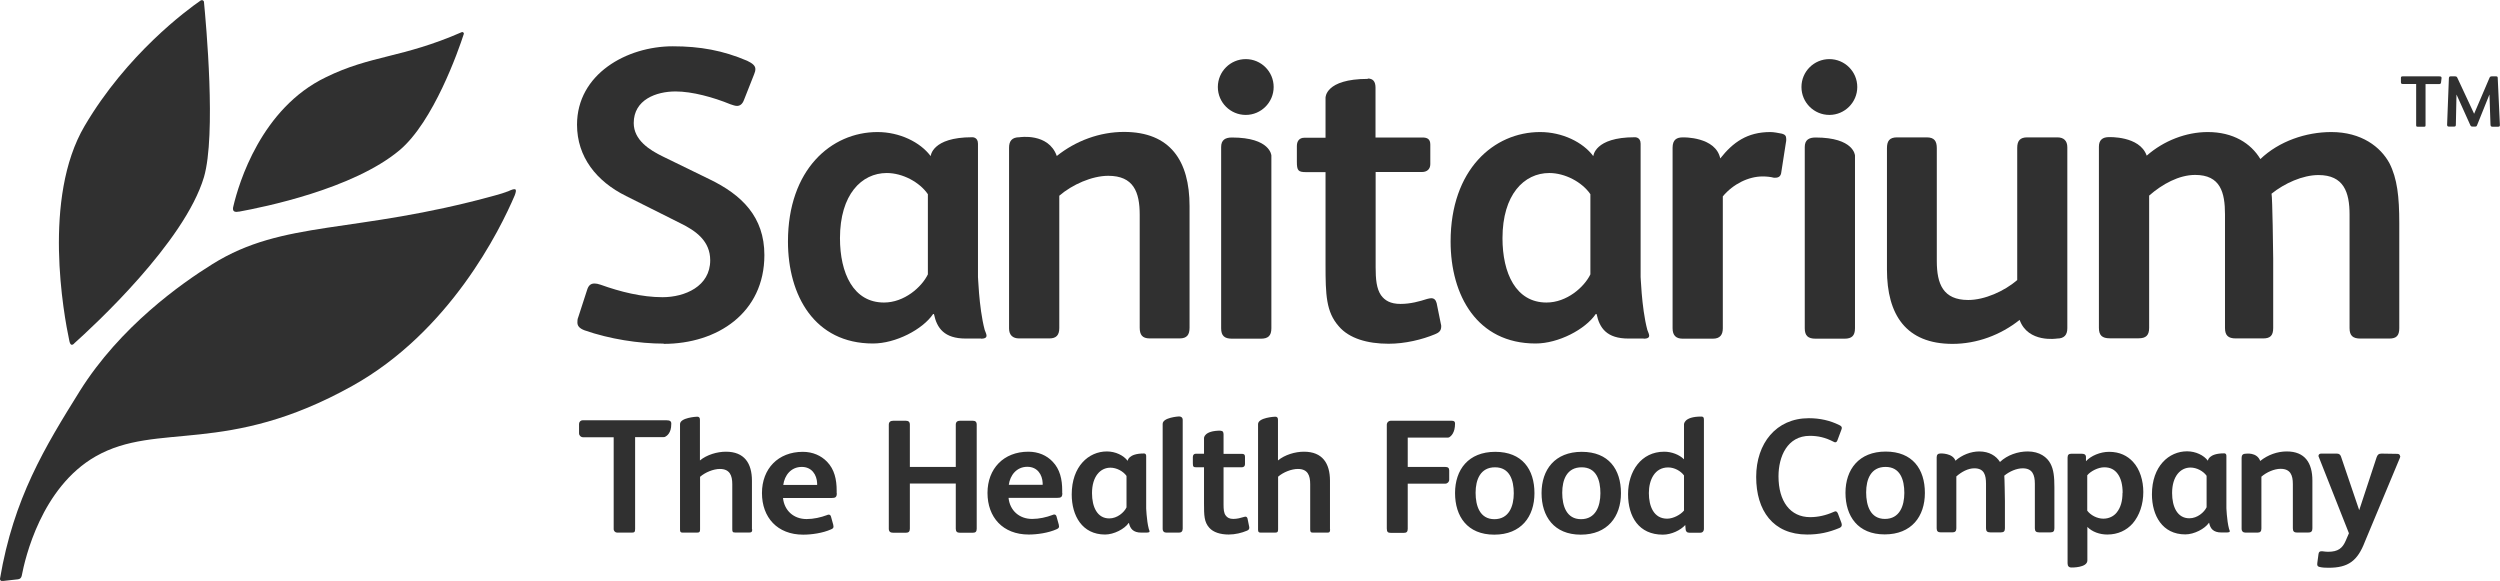 <svg xmlns="http://www.w3.org/2000/svg" id="Layer_2" data-name="Layer 2" viewBox="0 0 197.09 45.8"><defs><style>      .cls-1 {        fill: #303030;        stroke-width: 0px;      }    </style></defs><g id="Layer_1-2" data-name="Layer 1"><g><path class="cls-1" d="M52.33,27.09c-1.96,0-4.28-.36-6.25-1.05-.42-.16-.56-.36-.56-.62,0-.13,0-.26.07-.42l.69-2.13c.1-.33.26-.52.59-.52.13,0,.29.03.49.1,1.53.55,3.24.98,4.87.98,1.76,0,3.76-.85,3.76-2.91,0-1.51-1.11-2.32-2.39-2.94l-4.25-2.13c-2.32-1.15-3.86-3.07-3.86-5.62,0-3.99,3.92-6.18,7.55-6.18,2.16,0,3.96.33,5.86,1.14.42.2.65.39.65.65,0,.13-.03.26-.1.42l-.79,2c-.13.36-.33.49-.56.49-.16,0-.33-.07-.52-.13-1.34-.55-3.01-1.01-4.32-1.01-1.53,0-3.3.65-3.3,2.49,0,1.34,1.24,2.13,2.32,2.65l3.63,1.77c2.58,1.24,4.35,2.98,4.35,5.99,0,4.55-3.7,7-7.95,7"></path><path class="cls-1" d="M77.34,26.69h-1.2c-1.7,0-2.28-.82-2.51-1.93h-.07c-.82,1.21-2.94,2.32-4.74,2.32-4.61,0-6.7-3.79-6.7-8.04,0-5.66,3.4-8.63,7.06-8.63,1.73,0,3.37.79,4.19,1.9,0,0,.09-1.49,3.26-1.49,0,0,.47-.04.47.51v10.58c0-.46.05,2.31.53,4.1.07.25.41.69-.29.69M73.15,15.31c-.65-.95-1.99-1.67-3.24-1.67-1.99,0-3.69,1.7-3.69,5.14,0,2.75,1.05,5.07,3.47,5.07,1.6,0,2.97-1.21,3.46-2.22v-6.31Z"></path><path class="cls-1" d="M83.31,12.3c1.51-1.21,3.4-1.9,5.3-1.9,3.66,0,5.17,2.29,5.17,5.85v9.58c0,.56-.2.85-.79.85h-2.35c-.59,0-.79-.29-.79-.85v-8.9c0-1.8-.49-3.07-2.48-3.07-1.28,0-2.84.69-3.86,1.57v10.43c0,.55-.23.82-.78.82h-2.39c-.49,0-.79-.26-.79-.78v-14.26c0-.52.23-.82.82-.82,0,0,2.28-.37,2.94,1.47"></path><path class="cls-1" d="M100.23,12.26v13.62c0,.59-.26.82-.82.82h-2.29c-.59,0-.85-.23-.85-.82v-14.29c0-.56.33-.75.85-.75,3.04,0,3.11,1.42,3.11,1.42"></path><path class="cls-1" d="M107.82,6.19c.42,0,.62.23.62.72v3.93h3.7c.39,0,.62.13.62.56v1.54c0,.39-.26.62-.65.62h-3.66v7.49c0,.98.07,1.7.42,2.22.3.42.75.69,1.54.69s1.5-.2,2.09-.39c.13-.03.23-.06.33-.06.23,0,.36.13.43.39l.33,1.63c.03.1.03.13.03.2,0,.33-.16.49-.49.62-1.01.42-2.35.75-3.66.75-1.67,0-3.11-.42-3.92-1.37-1.01-1.14-1.05-2.49-1.05-4.87v-7.29h-1.54c-.62,0-.72-.13-.72-.82v-1.24c0-.39.2-.65.59-.65h1.67v-3.15s-.05-1.49,3.34-1.49"></path><path class="cls-1" d="M135.61,12.5c1.01-1.28,2.13-2.09,3.96-2.09.26,0,.62.07.92.13.23.07.33.16.33.42,0,.1,0,.2-.03.3l-.36,2.32c-.03.3-.2.43-.46.43h-.13c-.26-.07-.59-.1-.88-.1-1.11,0-2.32.59-3.14,1.57v10.4c0,.52-.23.82-.78.82h-2.39c-.52,0-.79-.26-.79-.82v-14.23c0-.65.33-.82.82-.82,0,0,2.58-.07,2.94,1.67"></path><path class="cls-1" d="M169.24,12.27c1.34-1.18,3.11-1.86,4.81-1.86,2,0,3.4.88,4.15,2.13,1.47-1.41,3.6-2.13,5.59-2.13,2.39,0,3.89,1.18,4.58,2.45.62,1.21.78,2.65.78,4.74v8.27c0,.59-.23.82-.78.82h-2.29c-.59,0-.85-.23-.85-.82v-8.96c0-1.76-.46-3.11-2.45-3.11-1.24,0-2.68.65-3.7,1.47.07.3.13,4.68.13,5.13v5.46c0,.59-.23.82-.79.82h-2.16c-.59,0-.85-.23-.85-.82v-8.96c0-1.73-.36-3.11-2.35-3.11-1.28,0-2.59.72-3.63,1.63v10.43c0,.59-.26.82-.82.82h-2.29c-.59,0-.85-.23-.85-.82v-14.29c0-.52.29-.75.78-.75,0,0,2.42-.11,2.98,1.44"></path><path class="cls-1" d="M129.58,26.69h-1.2c-1.7,0-2.28-.82-2.51-1.93h-.07c-.82,1.21-2.94,2.32-4.74,2.32-4.61,0-6.7-3.79-6.7-8.04,0-5.66,3.4-8.63,7.06-8.63,1.73,0,3.37.79,4.19,1.9,0,0,.09-1.49,3.26-1.49,0,0,.47-.04.47.51v10.58c0-.46.05,2.31.53,4.1.07.25.41.69-.29.69M125.38,15.31c-.65-.95-1.99-1.67-3.24-1.67-1.99,0-3.69,1.7-3.69,5.14,0,2.75,1.05,5.07,3.47,5.07,1.6,0,2.97-1.21,3.46-2.22v-6.31Z"></path><path class="cls-1" d="M100.41,6.86c0,1.21-.99,2.2-2.2,2.2s-2.2-.98-2.2-2.2.99-2.2,2.2-2.2,2.2.98,2.2,2.2"></path><path class="cls-1" d="M146.24,12.26v13.62c0,.59-.26.82-.82.82h-2.29c-.59,0-.85-.23-.85-.82v-14.29c0-.56.33-.75.85-.75,3.04,0,3.11,1.42,3.11,1.42"></path><path class="cls-1" d="M146.42,6.86c0,1.21-.99,2.2-2.2,2.2s-2.2-.98-2.2-2.2.99-2.2,2.2-2.2,2.2.98,2.2,2.2"></path><path class="cls-1" d="M159.23,25.21c-1.51,1.21-3.4,1.9-5.3,1.9-3.66,0-5.17-2.29-5.17-5.85v-9.58c0-.56.2-.85.79-.85h2.35c.59,0,.79.29.79.85v8.9c0,1.8.49,3.07,2.48,3.07,1.28,0,2.84-.69,3.86-1.57v-10.43c0-.55.23-.82.78-.82h2.39c.49,0,.78.26.78.78v14.26c0,.52-.23.82-.82.82,0,0-2.28.37-2.94-1.47"></path><path class="cls-1" d="M1.72,45.36c.25-1.31,1.53-6.93,5.82-9.38,4.89-2.78,10.28,0,20.24-5.56,7.7-4.29,11.64-12.3,12.8-15.02.2-.54.1-.61-.54-.31,0,0,0,0-.01,0-.26.1-.59.21-1.01.32-11.13,3.07-16.65,1.9-22.27,5.41-2.46,1.53-7.27,4.92-10.46,10.01C3.53,35.26,1.08,39.27,0,45.62c-.02.1.07.2.17.19l1.25-.14c.16-.02.26-.11.3-.3"></path><path class="cls-1" d="M5.84,27.08c1.51-1.35,8.71-7.98,10.24-13.12.97-3.33.16-12.13,0-13.8-.01-.13-.15-.19-.26-.12-1.09.75-5.82,4.23-9.15,9.89-3.34,5.67-1.65,14.86-1.2,16.96.07.32.2.37.38.19"></path><path class="cls-1" d="M18.82,16.69c1.98-.36,9.02-1.79,12.67-4.84,2.68-2.24,4.65-7.86,5.07-9.16.04-.1-.07-.2-.17-.15-4.69,2.05-7.14,1.8-10.7,3.55-5.1,2.45-6.87,8.37-7.29,10.16-.1.35.02.52.42.43"></path><path class="cls-1" d="M59.28,41.73v-3.83c0-1.38-.6-2.29-2.05-2.29-.69,0-1.51.24-2.05.69v-3.21c0-.18-.08-.24-.22-.24-.05,0-1.35.07-1.35.59v8.32c0,.17.05.23.21.23h1.12c.2,0,.25-.06.25-.25v-4.15c.4-.35,1.05-.62,1.56-.62.78,0,.98.51.98,1.2v3.56c0,.2.04.25.22.25h1.14c.17,0,.21-.06.21-.25M52.92,33.45c.02-.22-.07-.32-.4-.32h-6.58c-.16,0-.29.13-.29.29v.74c0,.17.14.31.31.31h2.42v7.24c0,.16.13.28.28.28h1.14c.22,0,.27-.05.27-.3v-7.23h2.25s.07,0,.11-.02c.14-.07.49-.3.49-.99M65.96,38.87v-.19c0-.87-.17-1.68-.77-2.29-.46-.47-1.11-.77-1.9-.77-1.94,0-3.22,1.33-3.22,3.25s1.21,3.28,3.25,3.28c.68,0,1.55-.13,2.18-.41.16-.06.21-.13.21-.22,0-.04-.01-.09-.02-.15l-.18-.65c-.03-.1-.09-.15-.18-.15-.05,0-.09.02-.14.04-.48.18-1.05.31-1.6.31-1.03,0-1.76-.68-1.86-1.66h3.81c.32,0,.43-.06.43-.37M64.41,38.23h-2.66c.1-.76.61-1.42,1.46-1.42.79,0,1.18.62,1.21,1.28v.14ZM83.74,38.86v-.19c0-.87-.17-1.68-.77-2.29-.45-.47-1.1-.77-1.9-.77-1.94,0-3.22,1.33-3.22,3.25s1.21,3.28,3.25,3.28c.68,0,1.55-.13,2.18-.41.15-.06.21-.13.21-.22,0-.04-.01-.09-.02-.15l-.18-.65c-.03-.1-.09-.15-.18-.15-.05,0-.09.02-.14.04-.48.18-1.05.31-1.6.31-1.03,0-1.76-.68-1.86-1.66h3.81c.33,0,.43-.06.43-.37M82.19,38.22h-2.66c.1-.75.61-1.42,1.46-1.42.79,0,1.18.61,1.21,1.28v.14ZM93.24,41.66v-8.55c0-.2-.13-.28-.29-.28-.03,0-1.29.08-1.29.59v8.26c0,.22.12.31.3.31h.99c.18,0,.29-.1.29-.32M104.85,41.73v-3.83c0-1.38-.6-2.29-2.05-2.29-.69,0-1.51.24-2.05.69v-3.21c0-.18-.08-.24-.22-.24-.05,0-1.35.07-1.35.59v8.32c0,.17.05.23.21.23h1.12c.2,0,.25-.06.25-.26v-4.15c.4-.35,1.05-.61,1.56-.61.78,0,.97.51.97,1.2v3.56c0,.2.04.26.22.26h1.14c.17,0,.21-.06.21-.26M120.97,38.88c0-1.88-.97-3.26-3.09-3.26s-3.17,1.41-3.17,3.25.97,3.28,3.09,3.28,3.17-1.42,3.17-3.27M119.34,38.88c0,1.05-.39,2.05-1.53,2.05s-1.48-1.04-1.48-2.08.38-2.01,1.53-2.01,1.48,1,1.48,2.05M127.79,38.88c0-1.88-.97-3.26-3.09-3.26s-3.17,1.41-3.17,3.25.98,3.28,3.09,3.28,3.17-1.42,3.17-3.27M126.17,38.88c0,1.05-.39,2.05-1.53,2.05s-1.48-1.04-1.48-2.08.37-2.01,1.53-2.01,1.48,1,1.48,2.05M134.33,41.67v-8.58c0-.19-.05-.25-.21-.25-1.41,0-1.36.63-1.36.63v2.74c-.37-.37-.98-.6-1.56-.6-1.83,0-2.85,1.56-2.85,3.35s.86,3.19,2.74,3.19c.68,0,1.4-.35,1.77-.76l.03.35c.01.15.1.26.31.26h.84c.16,0,.29-.1.29-.32M132.76,40.25c-.26.32-.84.64-1.33.64-1.05,0-1.44-.97-1.44-2.02s.47-2.02,1.52-2.02c.5,0,.99.28,1.25.63v2.78ZM151.75,38.86c0-1.88-.98-3.26-3.09-3.26s-3.17,1.41-3.17,3.25.97,3.28,3.09,3.28,3.17-1.42,3.17-3.27M150.13,38.86c0,1.05-.39,2.05-1.53,2.05s-1.48-1.04-1.48-2.09.38-2.01,1.53-2.01,1.48,1,1.48,2.05M168.97,38.79c0-.89-.26-1.79-.82-2.39-.43-.46-1.03-.78-1.88-.78-.7,0-1.44.32-1.82.74v-.35c-.02-.19-.14-.24-.36-.24h-.78c-.21,0-.31.08-.31.3v8.34c0,.22.1.33.31.33,0,0,1.25.03,1.25-.56v-2.64c.38.39.97.6,1.57.6.84,0,1.52-.33,2-.87.54-.63.84-1.51.84-2.48M167.33,38.86c0,.63-.14,1.16-.47,1.56-.22.27-.59.47-1.04.47-.5,0-1.01-.28-1.27-.63v-2.79c.26-.32.86-.63,1.34-.63s.82.18,1.07.53c.26.36.38.88.38,1.48M189.21,35.96c0-.1-.08-.18-.21-.18l-1.25-.02c-.22,0-.32.09-.39.3l-1.37,4.16-1.44-4.24c-.05-.13-.14-.22-.32-.22h-1.25c-.12,0-.2.08-.2.18,0,.04.01.06.03.1l2.37,6-.25.58c-.26.6-.6.88-1.4.88-.13,0-.29-.02-.44-.04h-.08c-.14,0-.21.06-.23.23l-.09.67c0,.05-.01.08-.01.12,0,.12.05.19.2.22.22.05.44.06.69.06,1.56,0,2.29-.54,2.87-2.06l2.76-6.61c.01-.05.03-.09.03-.13"></path><path class="cls-1" d="M90.46,41.99h-.47c-.67,0-.89-.32-.99-.76h-.02c-.32.47-1.16.91-1.86.91-1.81,0-2.63-1.49-2.63-3.16,0-2.22,1.34-3.39,2.77-3.39.68,0,1.32.31,1.64.74,0,0,.04-.58,1.28-.58,0,0,.18-.02.18.2v4.15c0-.18.02.91.21,1.61.03.1.16.27-.11.27M88.81,37.52c-.26-.37-.78-.65-1.27-.65-.78,0-1.45.67-1.45,2.01,0,1.08.41,1.99,1.36,1.99.63,0,1.17-.47,1.36-.87v-2.48Z"></path><path class="cls-1" d="M175.61,41.98h-.47c-.67,0-.89-.32-.98-.76h-.02c-.32.47-1.16.91-1.86.91-1.81,0-2.63-1.49-2.63-3.16,0-2.22,1.34-3.39,2.77-3.39.68,0,1.32.31,1.64.74,0,0,.04-.58,1.28-.58,0,0,.18-.02.18.2v4.15c0-.18.02.91.21,1.61.03.1.16.27-.11.27M173.96,37.51c-.26-.37-.78-.65-1.27-.65-.78,0-1.45.67-1.45,2.01,0,1.08.41,1.99,1.36,1.99.63,0,1.17-.47,1.36-.87v-2.48Z"></path><path class="cls-1" d="M178.2,36.33c.59-.47,1.33-.74,2.08-.74,1.43,0,2.02.9,2.02,2.3v3.76c0,.22-.08.33-.31.33h-.92c-.23,0-.31-.11-.31-.33v-3.49c0-.7-.19-1.2-.97-1.2-.5,0-1.11.27-1.51.62v4.09c0,.22-.09.32-.31.32h-.94c-.19,0-.31-.1-.31-.31v-5.59c0-.2.09-.32.32-.32,0,0,.89-.15,1.15.58"></path><path class="cls-1" d="M154.16,36.32c.52-.46,1.22-.73,1.88-.73.78,0,1.33.35,1.63.83.58-.55,1.41-.83,2.19-.83.94,0,1.53.46,1.79.96.25.47.31,1.04.31,1.86v3.24c0,.23-.09.32-.31.32h-.9c-.23,0-.33-.09-.33-.32v-3.51c0-.69-.18-1.22-.96-1.22-.49,0-1.05.25-1.45.58.02.11.05,1.83.05,2.01v2.14c0,.23-.09.32-.31.32h-.85c-.23,0-.33-.09-.33-.32v-3.51c0-.68-.14-1.22-.92-1.22-.5,0-1.01.28-1.42.64v4.09c0,.23-.1.32-.32.32h-.9c-.23,0-.33-.09-.33-.32v-5.6c0-.21.11-.3.31-.3,0,0,.95-.04,1.17.57"></path><path class="cls-1" d="M96.22,33.96c.17,0,.24.09.24.28v1.54h1.45c.15,0,.24.05.24.22v.6c0,.15-.1.24-.26.24h-1.43v2.93c0,.38.02.67.17.87.12.17.3.27.6.27s.59-.08.82-.15c.05-.01.09-.03.13-.03.09,0,.14.05.17.15l.13.64s.01.05.01.08c0,.13-.07.19-.19.24-.4.17-.92.3-1.43.3-.65,0-1.22-.17-1.54-.54-.4-.45-.41-.97-.41-1.91v-2.85h-.6c-.24,0-.28-.05-.28-.32v-.49c0-.15.08-.26.23-.26h.65v-1.23s-.02-.59,1.31-.59"></path><path class="cls-1" d="M76.69,42h-1.01c-.23,0-.33-.09-.33-.32v-3.56h-3.62v3.56c0,.23-.1.32-.32.32h-.99c-.23,0-.35-.09-.35-.32v-8.2c0-.22.14-.31.35-.31h.99c.2,0,.32.08.32.31v3.33h3.62v-3.33c0-.22.13-.31.33-.31h1.01c.2,0,.31.08.31.31v8.2c0,.23-.09.32-.31.32"></path><path class="cls-1" d="M114.12,34.5h-3.14v2.31h2.95c.24,0,.32.1.32.28v.73c0,.17-.14.31-.31.31h-2.96v3.56c0,.23-.09.32-.31.32h-1c-.25,0-.34-.06-.34-.35v-8.17c0-.18.14-.32.32-.32h4.79c.19,0,.27.06.27.22,0,.73-.31.99-.45,1.08-.04.02-.08.03-.13.03"></path><path class="cls-1" d="M145.02,41.62c-.84.35-1.61.52-2.55.52-2.7,0-4.02-1.9-4.02-4.54s1.57-4.63,4.15-4.63c.88,0,1.67.18,2.4.54.15.07.2.14.2.22,0,.05-.01.1-.04.17l-.3.8c-.04.12-.1.17-.18.17-.04,0-.09-.02-.14-.05-.64-.33-1.21-.46-1.86-.46-1.78,0-2.47,1.64-2.47,3.19,0,1.97.92,3.22,2.5,3.22.61,0,1.24-.14,1.84-.41.06-.02.12-.05.15-.05.09,0,.15.07.2.19l.26.69c.02.06.04.13.04.18,0,.12-.05.19-.2.26"></path><path class="cls-1" d="M192.48,6.16c.01-.1-.03-.14-.18-.14h-2.89c-.09,0-.13.03-.13.12v.34c0,.1.04.14.13.14h1.07v3.24c0,.1.02.13.12.13h.5c.1,0,.12-.02.12-.13v-3.23h1.04c.1,0,.17-.02.18-.12l.04-.33ZM197.08,9.82l-.17-3.68c0-.09-.04-.12-.13-.12h-.34c-.1,0-.15.04-.18.12l-1.21,2.83h0l-1.32-2.83c-.04-.09-.08-.12-.19-.12h-.34c-.09,0-.13.03-.14.15l-.14,3.66c0,.11.04.15.15.15h.39c.1,0,.15-.02.15-.14l.05-2.37h.01l1.08,2.4c.04.09.09.11.18.11h.2c.06,0,.12-.01.15-.1l.97-2.41h.01l.08,2.33c0,.13.03.19.15.19h.46c.11,0,.14-.06.13-.15"></path></g></g></svg>
